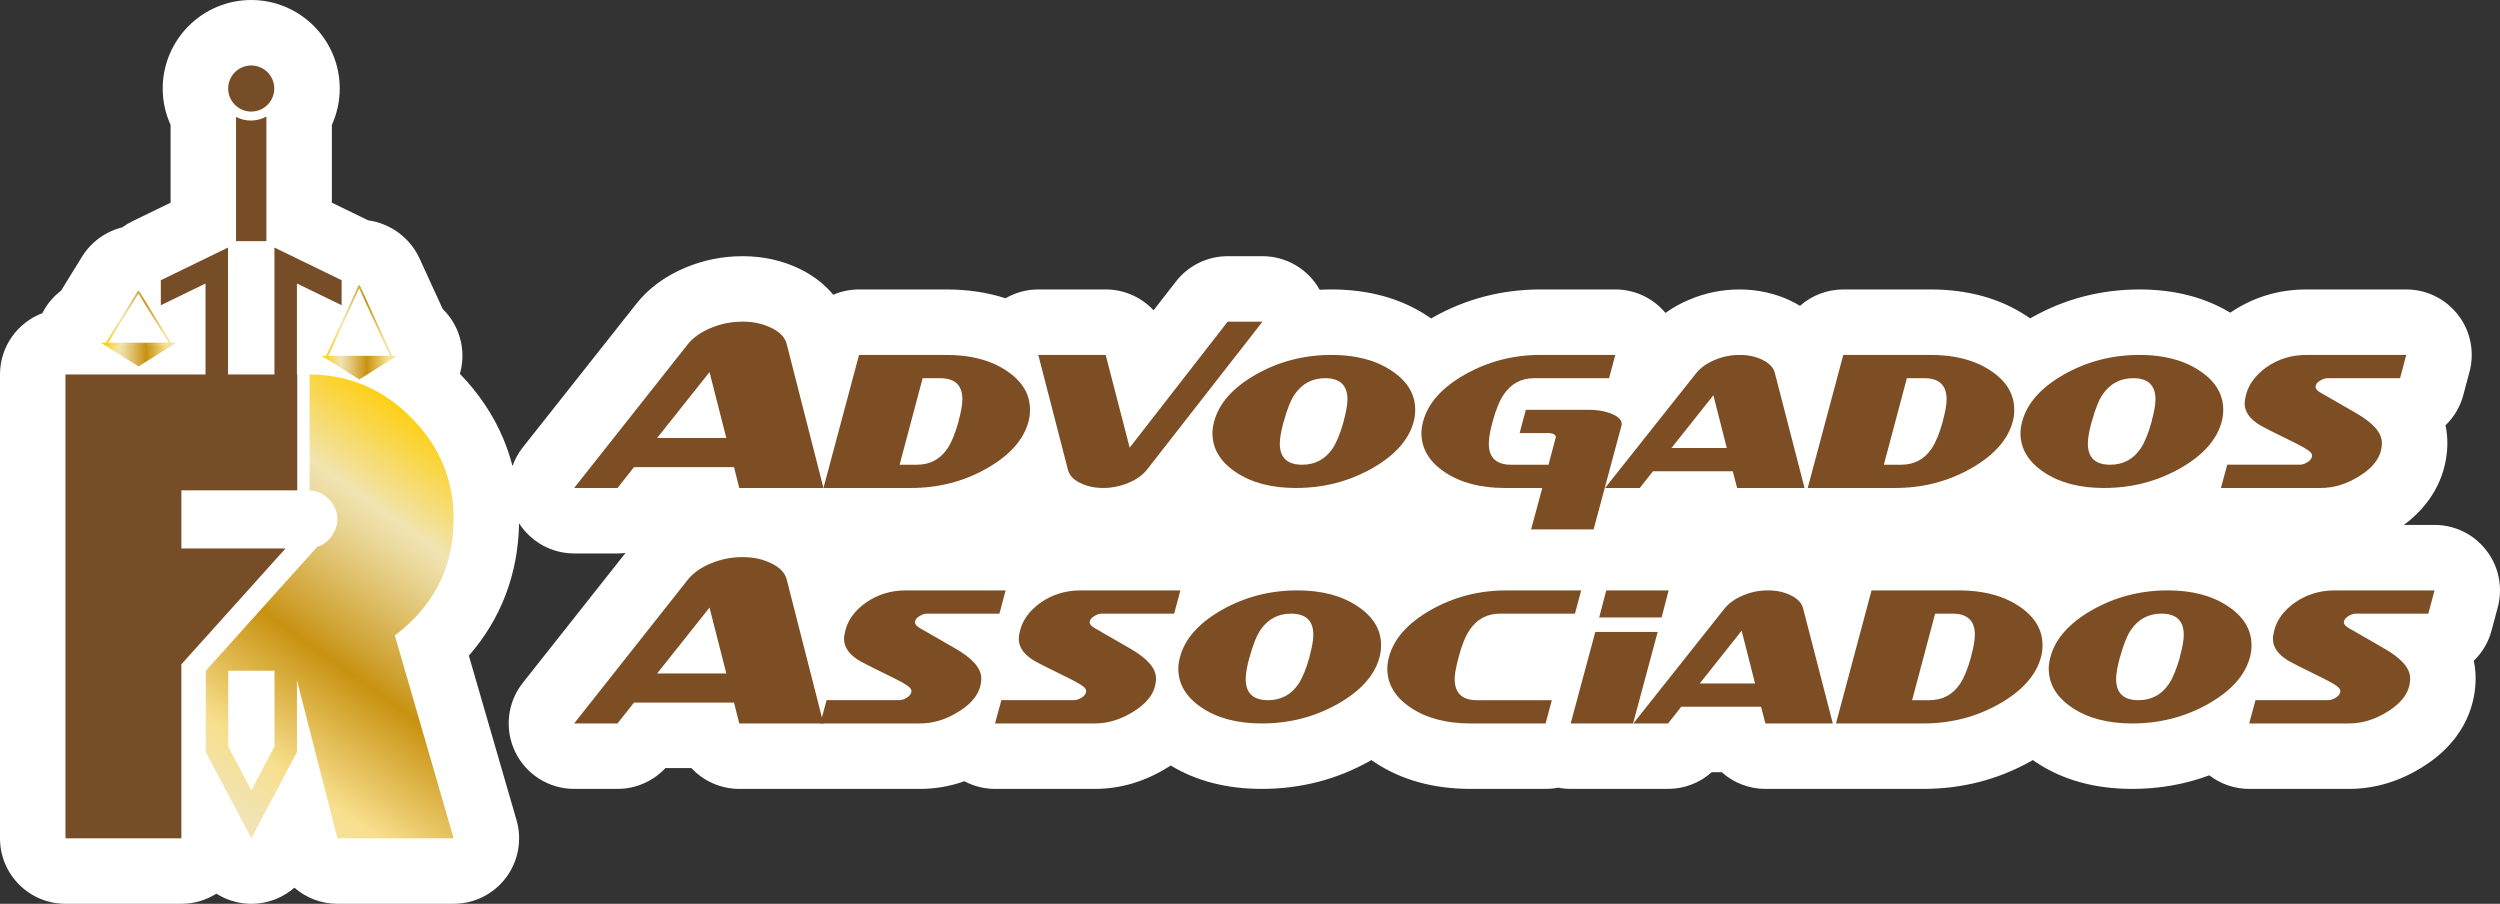 <svg xmlns="http://www.w3.org/2000/svg" xmlns:xlink="http://www.w3.org/1999/xlink" id="Camada_2" viewBox="0 0 1642.15 593.68"><rect x="0" y="0" width="1642.15" height="593.68" fill="#333333" stroke="none"/><defs><style>      .cls-1 {        fill: url(#Gold_2-3);      }      .cls-2 {        fill: #774d28;      }      .cls-3 {        fill: url(#Gold_2);      }      .cls-4 {        fill: #fff;      }      .cls-5 {        fill: url(#Gold_2-6);      }      .cls-6 {        fill: #7d4e24;      }      .cls-7 {        fill: url(#Gold_2-2);      }      .cls-8 {        fill: url(#Gold_2-5);      }      .cls-9 {        fill: url(#Gold_2-4);      }    </style><linearGradient id="Gold_2" data-name="Gold 2" x1="321.39" y1="298.66" x2="157.26" y2="529.93" gradientUnits="userSpaceOnUse"><stop offset="0" stop-color="#ffcd00"></stop><stop offset=".25" stop-color="#f1e4b2"></stop><stop offset=".3" stop-color="#ecdba0"></stop><stop offset=".4" stop-color="#e1c473"></stop><stop offset=".55" stop-color="#ce9f2c"></stop><stop offset=".6" stop-color="#c89211"></stop><stop offset=".8" stop-color="#ebca6c"></stop><stop offset=".87" stop-color="#f8df8d"></stop><stop offset="1" stop-color="#f1e4b2"></stop></linearGradient><linearGradient id="Gold_2-2" data-name="Gold 2" x1="300.47" y1="283.82" x2="136.34" y2="515.08" xlink:href="#Gold_2"></linearGradient><linearGradient id="Gold_2-3" data-name="Gold 2" x1="66.15" y1="232.93" x2="115.76" y2="232.93" xlink:href="#Gold_2"></linearGradient><linearGradient id="Gold_2-4" data-name="Gold 2" x1="68.88" y1="209.03" x2="113.03" y2="209.03" xlink:href="#Gold_2"></linearGradient><linearGradient id="Gold_2-5" data-name="Gold 2" x1="213.88" y1="211.37" x2="258.03" y2="211.37" xlink:href="#Gold_2"></linearGradient><linearGradient id="Gold_2-6" data-name="Gold 2" x1="211.15" y1="241.49" x2="260.76" y2="241.49" xlink:href="#Gold_2"></linearGradient></defs><g id="Camada_1-2" data-name="Camada_1"><g><path class="cls-4" d="M1642.15,387.8c0,4.21-.61,8.28-1.74,12.13l-3.8,14.25c-2.08,7.76-6.19,14.55-11.69,19.85.88,4.11,1.22,8.01,1.22,11.56,0,13.5-4.46,38.96-34.29,57.84-15.39,9.8-31.81,14.77-48.82,14.77h-65.63c-9.58,0-18.76-3.2-26.19-8.91-15.96,5.92-32.91,8.91-50.65,8.91-24.54,0-45.83-5.91-63.28-17.57-.67-.45-1.34-.91-1.99-1.38-.32.19-.62.37-.93.55-.02.01-.03.02-.05.03-21.56,12.19-45.43,18.37-70.95,18.37h-57.39c-.34,0-.69-.02-1.03-.03-.35.01-.7.03-1.05.03h-44.26c-10.88,0-21-4.08-28.69-10.96h-6.58c-7.82,7-18.01,10.96-28.69,10.96h-63.95c-2.78,0-5.53-.28-8.22-.81-2.69.53-5.45.81-8.27.81h-49.14c-24.54,0-45.83-5.91-63.28-17.57-.67-.45-1.34-.91-2-1.37-.33.19-.65.39-.98.57-.02.01-.03.02-.05.03-21.6,12.17-45.48,18.34-70.97,18.34-22.95,0-43.06-5.17-59.84-15.38-.31.2-.61.41-.93.61-15.38,9.8-31.8,14.77-48.81,14.77h-65.63c-7.12,0-14.02-1.78-20.15-5.03-9.41,3.34-19.1,5.03-29,5.03h-118.86c-12.25,0-23.53-5.18-31.46-13.68h-17.04c-8.1,8.69-19.48,13.68-31.47,13.68h-28.49c-16.49,0-31.52-9.42-38.7-24.26-7.19-14.84-5.25-32.48,4.97-45.41l67.48-85.33c-1.73.22-3.49.34-5.26.34h-28.49c-14.77,0-28.35-7.58-36.19-19.83-.57,33.26-11.85,62.83-32.98,86.97l31.31,108.02c3.76,12.99,1.2,26.99-6.93,37.8-8.12,10.81-20.85,17.17-34.37,17.17h-76.35c-10.68,0-20.62-3.93-28.25-10.58-3.21,2.79-6.85,5.13-10.84,6.89-5.43,2.41-11.37,3.7-17.43,3.7-3.53,0-7.11-.44-10.66-1.35-4.46-1.14-8.59-2.96-12.32-5.32-6.65,4.21-14.53,6.66-22.99,6.66H43c-23.75,0-43-19.25-43-43V245.95c0-18.39,11.55-34.08,27.79-40.22,2.97-5.87,7.21-10.91,12.32-14.8l13.66-22.15s.03-.06.05-.09c6.1-9.84,15.6-16.65,26.5-19.35,2.03-1.48,4.2-2.82,6.52-3.95l25.21-12.25v-51.08c-3.31-7.3-5.17-15.39-5.17-23.92C106.88,26.08,132.96,0,165.02,0s58.14,26.08,58.14,58.14c0,8.53-1.86,16.62-5.17,23.92v51.08l23.84,11.59c14.62,2.01,27.47,11.38,33.74,25.02l15.22,33.19c5.21,5.08,9.17,11.52,11.29,18.87,2.29,7.97,2.18,16.17.01,23.74,12.39,12.75,21.97,27.06,28.49,42.58,2.45,5.84,4.46,11.85,6.05,18.02,1.55-4.37,3.8-8.53,6.77-12.29l74.34-93.99c8.02-10.29,18.93-18.38,32.44-24.06.05-.03.11-.05.16-.07,11.9-4.95,24.49-7.46,37.41-7.46,13.61,0,26.31,2.84,37.76,8.44,8.79,4.29,16.15,10.04,21.81,16.89,5.24-2.24,10.98-3.48,16.95-3.48h57.39c14.03,0,26.99,1.95,38.81,5.8,6.47-3.75,13.88-5.8,21.54-5.8h44.27c12.24,0,23.52,5.17,31.45,13.68l14.72-18.93c8.15-10.47,20.68-16.6,33.95-16.6h22.89c15.65,0,29.98,8.5,37.54,22.06,2.57-.13,5.16-.21,7.77-.21,24.4,0,45.63,5.87,63.09,17.45.8.53,1.58,1.07,2.36,1.61.33-.19.65-.39.99-.58,21.63-12.26,45.46-18.48,70.83-18.48h49.2c13.23,0,25.05,6.01,32.93,15.42,4.69-3.4,9.86-6.31,15.51-8.66,10.47-4.49,21.65-6.76,33.23-6.76s23.52,2.57,33.9,7.64c.07.03.13.06.2.09,1.9.94,3.72,1.96,5.48,3.04,7.66-6.76,17.68-10.77,28.46-10.77h57.39c24.41,0,45.65,5.88,63.12,17.47.76.51,1.51,1.02,2.25,1.54.27-.15.53-.31.79-.47.04-.02.08-.04.12-.06,21.63-12.26,45.49-18.48,70.91-18.48,22.8,0,42.83,5.13,59.61,15.25,14.82-10.11,31.65-15.25,50.05-15.25h65.61c23.73.03,42.95,19.27,42.95,43,0,4.21-.61,8.29-1.74,12.13l-3.8,14.25c-2.08,7.76-6.2,14.55-11.69,19.85.88,4.11,1.22,8.01,1.22,11.56,0,12.58-3.88,35.53-28.53,53.88h20.16c23.73.02,42.95,19.26,42.95,43Z"></path><g><g><g><path class="cls-6" d="M540.9,320.54h-55.31l-3.44-13.69h-65.72l-10.81,13.69h-28.5l74.44-94.13c3.47-4.48,8.56-8.14,15.29-10.97,6.67-2.77,13.63-4.16,20.89-4.16s13.34,1.36,18.89,4.08c5.6,2.72,8.96,6.22,10.09,10.49l24.17,94.69ZM477.1,287.72l-11.05-43.3-34.42,43.3h45.47Z"></path><path class="cls-6" d="M676.57,269.15c0,2.72-.32,5.28-.96,7.68-3.2,12.01-12.38,22.31-27.53,30.9-15.1,8.54-31.7,12.81-49.79,12.81h-57.39l23.37-87.41h57.39c15.9,0,29.03,3.44,39.38,10.33,10.35,6.83,15.53,15.4,15.53,25.69ZM632.15,262.35c0-9.28-4.88-13.93-14.65-13.93h-11.45l-15.13,56.83h11.45c8.48,0,15.13-3.52,19.93-10.57,2.67-3.95,5.09-9.82,7.28-17.61l.08-.24v-.32c1.65-5.98,2.48-10.7,2.48-14.17Z"></path><path class="cls-6" d="M829.29,211.28l-75.8,97.09c-2.83,3.63-6.91,6.56-12.25,8.8-5.39,2.24-10.91,3.36-16.57,3.36s-10.65-1.09-15.13-3.28c-4.38-2.13-7.04-4.96-8-8.48l-19.53-75.64h44.26l15.77,60.91,64.36-82.76h22.89Z"></path><path class="cls-6" d="M929.59,269.15c0,2.72-.32,5.28-.96,7.68-3.15,12.01-12.33,22.31-27.53,30.9-15.16,8.54-31.78,12.81-49.87,12.81-15.96,0-29.08-3.44-39.38-10.33-10.3-6.88-15.45-15.47-15.45-25.77,0-2.24.37-4.78,1.12-7.6,3.2-11.95,12.33-22.22,27.37-30.82,15.15-8.59,31.72-12.89,49.71-12.89,15.9,0,29.03,3.44,39.38,10.33,10.41,6.83,15.61,15.4,15.61,25.69ZM885.08,262.35c0-9.28-4.88-13.93-14.65-13.93-8.38,0-15.02,3.5-19.93,10.49-2.56,3.74-4.94,9.58-7.12,17.53l-.08.4-.16.24c-1.66,6.08-2.48,10.83-2.48,14.25,0,9.28,4.88,13.93,14.65,13.93,8.48,0,15.13-3.52,19.93-10.57,2.67-3.95,5.09-9.82,7.28-17.61l.08-.24v-.32c1.65-5.98,2.48-10.7,2.48-14.17Z"></path><path class="cls-6" d="M1065.26,278.59c0,.43-.11.93-.32,1.52l-18.17,67.64h-41.06l7.36-27.21h-24.57c-15.96,0-29.08-3.44-39.38-10.33-10.3-6.88-15.45-15.47-15.45-25.77,0-2.24.37-4.78,1.12-7.6,3.2-12.01,12.35-22.28,27.45-30.82,15.15-8.59,31.7-12.89,49.63-12.89h49.15l-4.08,15.29h-49.23c-8.43,0-15.08,3.55-19.93,10.65-2.72,3.95-5.12,9.76-7.2,17.45v.32l-.16.24c-1.66,6.08-2.48,10.83-2.48,14.25,0,9.28,4.88,13.93,14.65,13.93h24.57l4.64-17.53.16-.48c0-1.87-1.87-2.8-5.6-2.8h-18.17l4.08-15.29h41.14c5.33,0,10.06.75,14.17,2.24,5.12,1.87,7.68,4.27,7.68,7.2Z"></path><path class="cls-6" d="M1185.32,320.54h-44.26l-2.88-10.97h-52.43l-8.64,10.97h-22.81l59.71-75.24c2.99-3.73,7.07-6.67,12.25-8.8,5.18-2.24,10.67-3.36,16.49-3.36s10.57,1.09,15.05,3.28c4.43,2.19,7.1,5.02,8,8.48l19.53,75.64ZM1134.26,294.28l-8.81-34.66-27.53,34.66h36.34Z"></path><path class="cls-6" d="M1323.08,269.15c0,2.72-.32,5.28-.96,7.68-3.2,12.01-12.38,22.31-27.53,30.9-15.1,8.54-31.7,12.81-49.79,12.81h-57.39l23.37-87.41h57.39c15.9,0,29.03,3.44,39.38,10.33,10.35,6.83,15.53,15.4,15.53,25.69ZM1278.65,262.35c0-9.28-4.88-13.93-14.65-13.93h-11.45l-15.13,56.83h11.45c8.48,0,15.13-3.52,19.93-10.57,2.67-3.95,5.09-9.82,7.28-17.61l.08-.24v-.32c1.65-5.98,2.48-10.7,2.48-14.17Z"></path><path class="cls-6" d="M1460.35,269.15c0,2.72-.32,5.28-.96,7.68-3.15,12.01-12.33,22.31-27.53,30.9-15.16,8.54-31.78,12.81-49.87,12.81-15.96,0-29.08-3.44-39.38-10.33-10.3-6.88-15.45-15.47-15.45-25.77,0-2.24.37-4.78,1.12-7.6,3.2-11.95,12.33-22.22,27.37-30.82,15.15-8.59,31.72-12.89,49.71-12.89,15.9,0,29.03,3.44,39.38,10.33,10.41,6.83,15.61,15.4,15.61,25.69ZM1415.85,262.35c0-9.28-4.88-13.93-14.65-13.93-8.38,0-15.02,3.5-19.93,10.49-2.56,3.74-4.94,9.58-7.12,17.53l-.08.4-.16.24c-1.66,6.08-2.48,10.83-2.48,14.25,0,9.28,4.88,13.93,14.65,13.93,8.48,0,15.13-3.52,19.93-10.57,2.67-3.95,5.09-9.82,7.28-17.61l.08-.24v-.32c1.65-5.98,2.48-10.7,2.48-14.17Z"></path><path class="cls-6" d="M1580.58,233.13l-4.08,15.29h-47.55c-1.66,0-3.39.59-5.2,1.76-1.81,1.12-2.72,2.46-2.72,4,0,1.23,1.09,2.48,3.28,3.76l23.37,13.45c11.26,6.46,16.89,12.97,16.89,19.53,0,8.32-4.78,15.5-14.33,21.53-8.43,5.39-17.02,8.08-25.77,8.08h-65.64l4.16-15.29h47.55c1.76,0,3.55-.59,5.36-1.76,1.87-1.23,2.8-2.64,2.8-4.24,0-1.39-1.33-2.85-4-4.4-1.55-.96-3.58-2.08-6.08-3.36-2.51-1.28-5.47-2.75-8.88-4.4-3.42-1.65-6.35-3.11-8.81-4.36-2.46-1.25-4.46-2.31-6-3.16-6.99-4.11-10.49-8.94-10.49-14.49,0-1.65.32-3.65.96-6,1.81-6.78,6.22-12.7,13.21-17.77,7.74-5.44,16.54-8.16,26.41-8.16h65.56Z"></path></g><g><path class="cls-6" d="M540.9,475.2h-55.31l-3.44-13.69h-65.72l-10.81,13.69h-28.5l74.44-94.13c3.47-4.48,8.56-8.14,15.29-10.97,6.67-2.77,13.63-4.16,20.89-4.16s13.34,1.36,18.89,4.08c5.6,2.72,8.96,6.22,10.09,10.49l24.17,94.69ZM477.1,442.39l-11.05-43.3-34.42,43.3h45.47Z"></path><path class="cls-6" d="M660.56,387.8l-4.08,15.29h-47.55c-1.66,0-3.39.59-5.2,1.76-1.81,1.12-2.72,2.46-2.72,4,0,1.23,1.09,2.48,3.28,3.76l23.37,13.45c11.26,6.46,16.89,12.97,16.89,19.53,0,8.32-4.78,15.5-14.33,21.53-8.43,5.39-17.02,8.08-25.77,8.08h-65.64l4.16-15.29h47.55c1.76,0,3.55-.59,5.36-1.76,1.87-1.23,2.8-2.64,2.8-4.24,0-1.39-1.33-2.85-4-4.4-1.55-.96-3.58-2.08-6.08-3.36-2.51-1.28-5.47-2.75-8.88-4.4-3.42-1.65-6.35-3.11-8.81-4.36-2.46-1.25-4.46-2.31-6-3.16-6.99-4.11-10.49-8.94-10.49-14.49,0-1.65.32-3.65.96-6,1.81-6.78,6.22-12.7,13.21-17.77,7.74-5.44,16.54-8.16,26.41-8.16h65.56Z"></path><path class="cls-6" d="M775.34,387.8l-4.08,15.29h-47.55c-1.66,0-3.39.59-5.2,1.76-1.81,1.12-2.72,2.46-2.72,4,0,1.23,1.09,2.48,3.28,3.76l23.37,13.45c11.26,6.46,16.89,12.97,16.89,19.53,0,8.32-4.78,15.5-14.33,21.53-8.43,5.39-17.02,8.08-25.77,8.08h-65.64l4.16-15.29h47.55c1.76,0,3.55-.59,5.36-1.76,1.87-1.23,2.8-2.64,2.8-4.24,0-1.39-1.33-2.85-4-4.4-1.55-.96-3.58-2.08-6.08-3.36-2.51-1.28-5.47-2.75-8.88-4.4-3.42-1.65-6.35-3.11-8.81-4.36-2.46-1.25-4.46-2.31-6-3.16-6.99-4.11-10.49-8.94-10.49-14.49,0-1.65.32-3.65.96-6,1.81-6.78,6.22-12.7,13.21-17.77,7.74-5.44,16.54-8.16,26.41-8.16h65.56Z"></path><path class="cls-6" d="M907.17,423.82c0,2.72-.32,5.28-.96,7.68-3.15,12.01-12.33,22.31-27.53,30.9-15.16,8.54-31.78,12.81-49.87,12.81-15.96,0-29.08-3.44-39.38-10.33-10.3-6.88-15.45-15.47-15.45-25.77,0-2.24.37-4.78,1.12-7.6,3.2-11.95,12.33-22.22,27.37-30.82,15.15-8.59,31.72-12.89,49.71-12.89,15.9,0,29.03,3.44,39.38,10.33,10.41,6.83,15.61,15.4,15.61,25.69ZM862.67,417.01c0-9.28-4.88-13.93-14.65-13.93-8.38,0-15.02,3.5-19.93,10.49-2.56,3.74-4.94,9.58-7.12,17.53l-.08.4-.16.24c-1.66,6.08-2.48,10.83-2.48,14.25,0,9.28,4.88,13.93,14.65,13.93,8.48,0,15.13-3.52,19.93-10.57,2.67-3.95,5.09-9.82,7.28-17.61l.08-.24v-.32c1.65-5.98,2.48-10.7,2.48-14.17Z"></path><path class="cls-6" d="M1038.6,387.8l-4.08,15.29h-49.23c-8.54,0-15.21,3.6-20.01,10.81-2.72,4-5.1,9.87-7.12,17.61-1.76,6.51-2.64,11.34-2.64,14.49,0,9.28,4.88,13.93,14.65,13.93h49.15l-4.08,15.29h-49.15c-15.96,0-29.08-3.44-39.38-10.33-10.3-6.88-15.45-15.47-15.45-25.77,0-2.24.37-4.78,1.12-7.6,3.2-11.95,12.33-22.22,27.37-30.82,15.15-8.59,31.72-12.89,49.71-12.89h49.15Z"></path><path class="cls-6" d="M1088.87,415.09l-16.17,60.11h-40.98l16.17-60.11h40.98ZM1096.07,387.8l-4.64,17.77h-40.98l4.64-17.77h40.98Z"></path><path class="cls-6" d="M1203.89,475.2h-44.26l-2.88-10.97h-52.43l-8.64,10.97h-22.81l59.71-75.24c2.99-3.73,7.07-6.67,12.25-8.8,5.18-2.24,10.67-3.36,16.49-3.36s10.57,1.09,15.05,3.28c4.43,2.19,7.1,5.02,8,8.48l19.53,75.64ZM1152.83,448.95l-8.81-34.66-27.53,34.66h36.34Z"></path><path class="cls-6" d="M1341.65,423.82c0,2.72-.32,5.28-.96,7.68-3.2,12.01-12.38,22.31-27.53,30.9-15.1,8.54-31.7,12.81-49.79,12.81h-57.39l23.37-87.41h57.39c15.9,0,29.03,3.44,39.38,10.33,10.35,6.83,15.53,15.4,15.53,25.69ZM1297.22,417.01c0-9.28-4.88-13.93-14.65-13.93h-11.45l-15.13,56.83h11.45c8.48,0,15.13-3.52,19.93-10.57,2.67-3.95,5.09-9.82,7.28-17.61l.08-.24v-.32c1.65-5.98,2.48-10.7,2.48-14.17Z"></path><path class="cls-6" d="M1478.92,423.82c0,2.72-.32,5.28-.96,7.68-3.15,12.01-12.33,22.31-27.53,30.9-15.16,8.54-31.78,12.81-49.87,12.81-15.96,0-29.08-3.44-39.38-10.33-10.3-6.88-15.45-15.47-15.45-25.77,0-2.24.37-4.78,1.12-7.6,3.2-11.95,12.33-22.22,27.37-30.82,15.15-8.59,31.72-12.89,49.71-12.89,15.9,0,29.03,3.44,39.38,10.33,10.41,6.83,15.61,15.4,15.61,25.69ZM1434.42,417.01c0-9.28-4.88-13.93-14.65-13.93-8.38,0-15.02,3.5-19.93,10.49-2.56,3.74-4.94,9.58-7.12,17.53l-.08.4-.16.24c-1.66,6.08-2.48,10.83-2.48,14.25,0,9.28,4.88,13.93,14.65,13.93,8.48,0,15.13-3.52,19.93-10.57,2.67-3.95,5.09-9.82,7.28-17.61l.08-.24v-.32c1.65-5.98,2.48-10.7,2.48-14.17Z"></path><path class="cls-6" d="M1599.15,387.8l-4.08,15.29h-47.55c-1.66,0-3.39.59-5.2,1.76-1.81,1.12-2.72,2.46-2.72,4,0,1.23,1.09,2.48,3.28,3.76l23.37,13.45c11.26,6.46,16.89,12.97,16.89,19.53,0,8.32-4.78,15.5-14.33,21.53-8.43,5.39-17.02,8.08-25.77,8.08h-65.64l4.16-15.29h47.55c1.76,0,3.55-.59,5.36-1.76,1.87-1.23,2.8-2.64,2.8-4.24,0-1.39-1.33-2.85-4-4.4-1.55-.96-3.58-2.08-6.08-3.36-2.51-1.28-5.47-2.75-8.88-4.4-3.42-1.65-6.35-3.11-8.81-4.36-2.46-1.25-4.46-2.31-6-3.16-6.99-4.11-10.49-8.94-10.49-14.49,0-1.65.32-3.65.96-6,1.81-6.78,6.22-12.7,13.21-17.77,7.74-5.44,16.54-8.16,26.41-8.16h65.56Z"></path></g></g><g><path class="cls-2" d="M187.57,360.25l-68.44,76.12v114.29H43V245.95h152.25v76.12h-76.11v38.18h68.44Z"></path><path class="cls-3" d="M297.97,341.05c0-26.04-9.38-48.37-28.12-66.97-18.44-18.58-40.61-27.93-66.49-28.1v76.17c2.27.09,4.47.55,6.55,1.5,2.3,1.04,4.32,2.42,6.03,4.13,1.69,1.71,3.08,3.72,4.13,6.02,1.03,2.31,1.56,4.73,1.56,7.26s-.53,4.95-1.56,7.25c-1.05,2.31-2.44,4.36-4.13,6.15-1.71,1.78-3.73,3.2-6.03,4.23-.4.18-1.52.44-1.52.44l-73.17,81.44h58.22l28.2,110.1h76.34l-38.63-133.28c25.75-19.49,38.63-44.95,38.63-76.34Z"></path><g><path class="cls-2" d="M155.05,76.79v81.62h19.94v-81.88c-3.03,1.69-6.51,2.66-10.22,2.66-3.51,0-6.81-.87-9.73-2.4Z"></path><path class="cls-2" d="M165.02,43c-8.36,0-15.14,6.78-15.14,15.14s6.78,15.14,15.14,15.14,15.14-6.78,15.14-15.14-6.78-15.14-15.14-15.14Z"></path><polygon class="cls-2" points="105.64 200.49 135 186.22 135 289.24 149.77 289.24 149.77 162.61 105.64 184.07 105.64 200.49"></polygon><polygon class="cls-2" points="180.27 162.61 180.27 289.24 195.04 289.24 195.04 186.22 224.4 200.49 224.4 184.07 180.27 162.61"></polygon></g><polygon class="cls-7" points="180.31 436.49 180.31 490.38 165.11 519.14 149.91 490.38 149.91 437.55 135.18 440.57 135.18 494.03 165.09 550.62 165.09 550.67 165.11 550.64 165.13 550.67 165.13 550.62 195.04 494.03 195.04 440.57 180.31 436.49"></polygon><g><polygon class="cls-1" points="66.15 225.15 115.76 225.15 91 240.7 66.15 225.15"></polygon><path class="cls-9" d="M112.4,227.01h-42.89c-.23,0-.44-.12-.55-.32s-.11-.44.01-.64l21.4-34.71c.12-.19.32-.3.54-.3h0c.22,0,.42.11.54.3l21.49,34.71c.12.19.13.44.01.64-.11.2-.32.32-.55.32ZM70.64,225.75h40.63l-20.36-32.88-20.27,32.88Z"></path></g><g><path class="cls-8" d="M257.4,235.42h-42.89c-.21,0-.41-.11-.53-.29-.12-.18-.13-.41-.04-.6l21.4-46.85c.1-.22.33-.37.57-.37h0c.25,0,.47.14.57.37l21.49,46.85c.09.2.07.42-.04.6s-.32.29-.53.29ZM215.49,234.16h40.93l-20.51-44.7-20.42,44.7Z"></path><polygon class="cls-5" points="211.15 233.72 260.76 233.72 236.01 249.27 211.15 233.72"></polygon></g></g></g></g></g></svg>